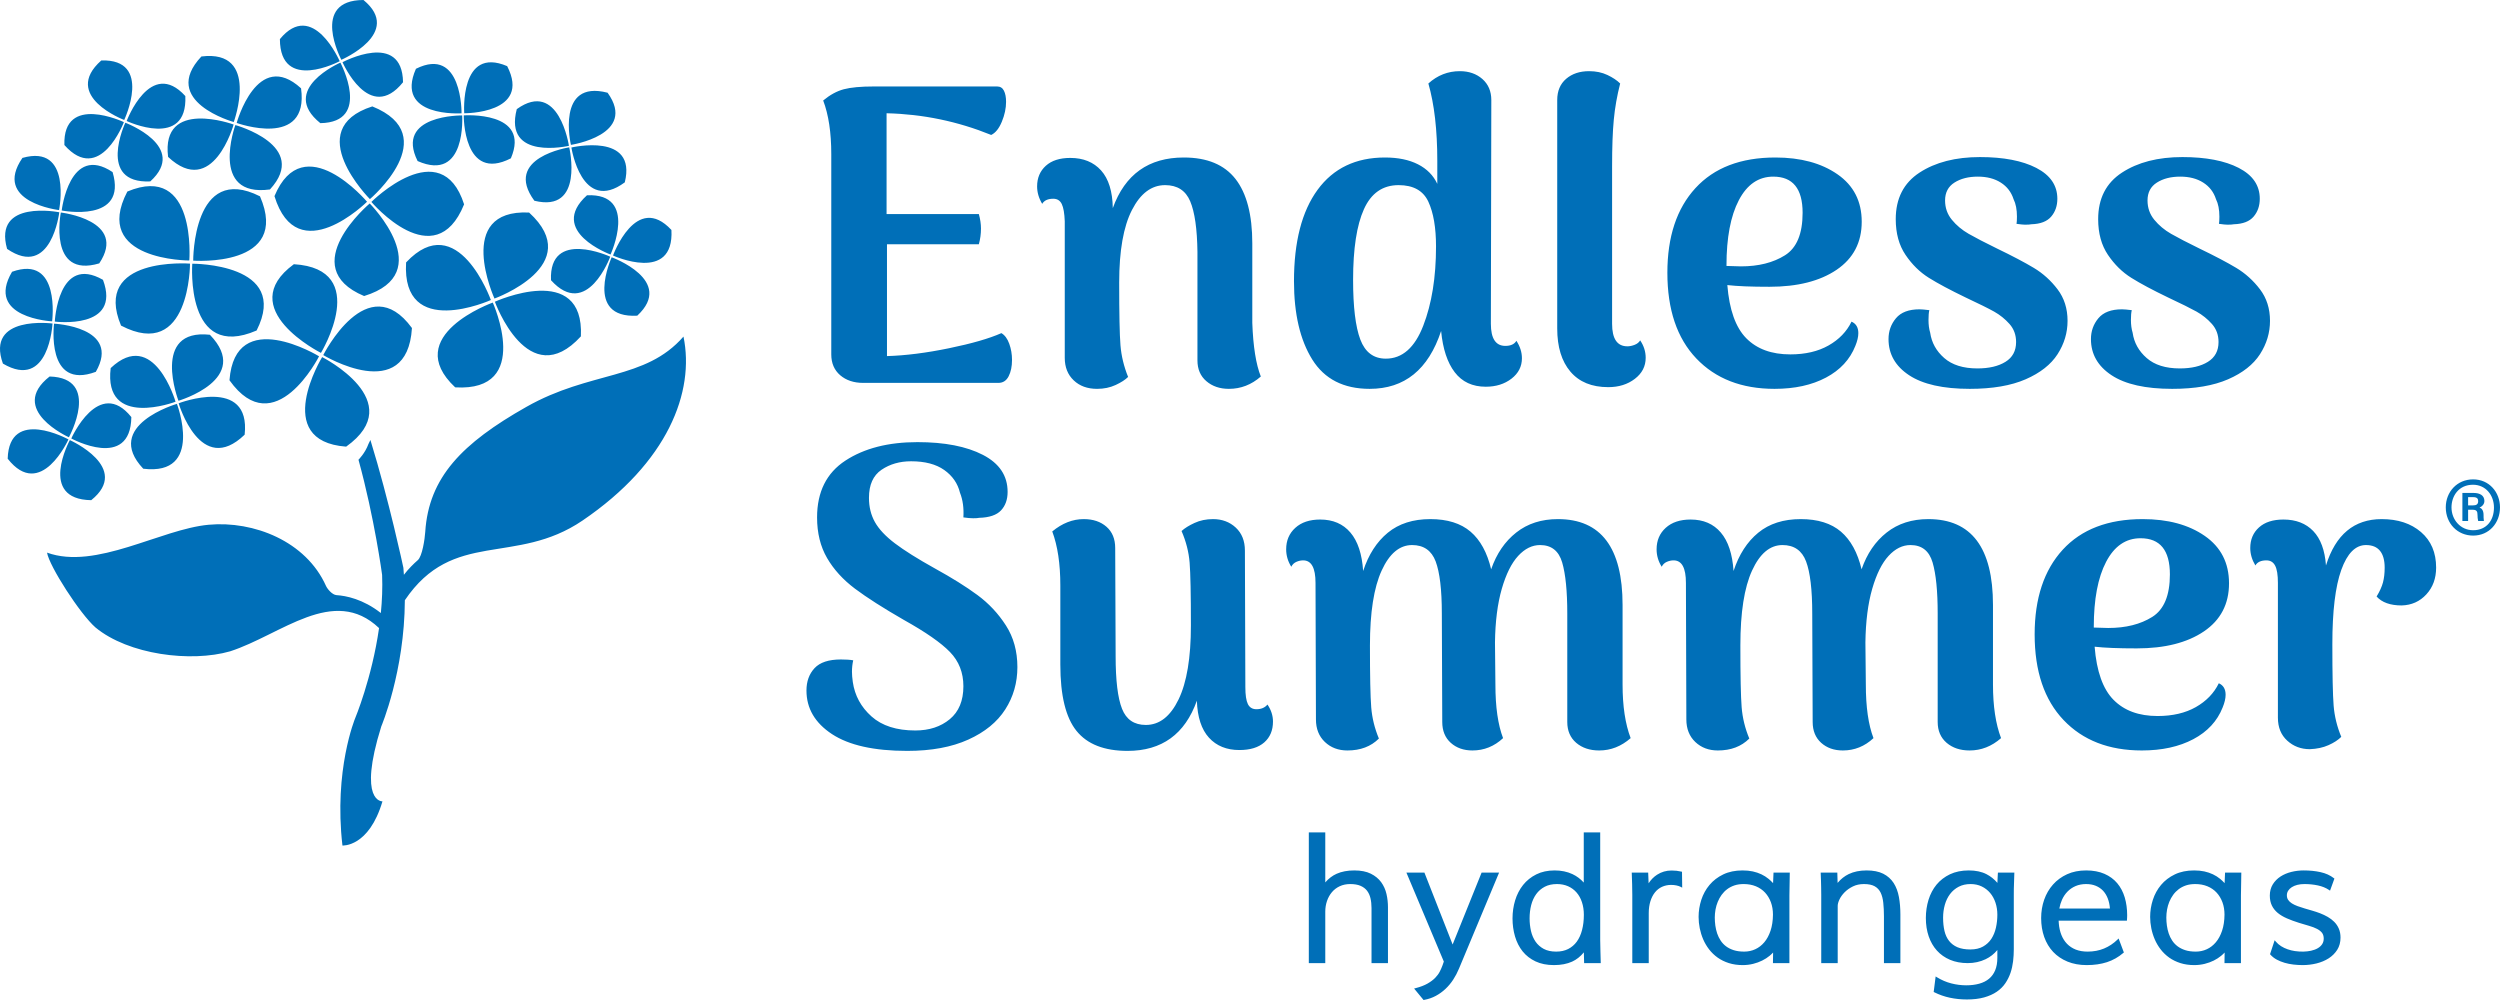 <svg width="135px" height="54px" viewBox="0 0 135 54" version="1.1" xmlns="http://www.w3.org/2000/svg" xmlns:xlink="http://www.w3.org/1999/xlink">
    <!-- Generator: Sketch 51.3 (57544) - http://www.bohemiancoding.com/sketch -->
    <desc>Created with Sketch.</desc>
    <defs></defs>
    <g id="Programs-(D)" stroke="none" stroke-width="1" fill="none" fill-rule="evenodd">
        <g id="Programs---Bareroot---Overview" transform="translate(-140, -3037)" fill="#006FB8">
            <g id="Our-Brands" transform="translate(140, 2956)">
                <g id="Brands" transform="translate(0, 79)">
                    <g id="Bailey-Brands" transform="translate(0, 2)">
                        <path d="M134.674,27.408 C134.674,26.728 134.221,26.176 133.541,26.176 C132.771,26.176 132.381,26.783 132.381,27.399 C132.381,28.069 132.87,28.632 133.549,28.632 C134.284,28.632 134.674,28.088 134.674,27.408 Z M135,27.399 C135,28.233 134.42,28.922 133.549,28.922 C132.707,28.922 132.072,28.269 132.072,27.399 C132.072,26.565 132.679,25.886 133.549,25.886 C134.42,25.886 135,26.583 135,27.399 Z M133.821,27.064 C133.821,26.936 133.767,26.846 133.559,26.846 L133.278,26.846 L133.278,27.29 L133.549,27.29 C133.704,27.29 133.821,27.245 133.821,27.064 Z M133.894,27.408 C134.003,27.444 134.112,27.553 134.112,27.806 C134.112,27.898 134.112,28.015 134.13,28.133 L133.821,28.133 C133.795,28.043 133.786,27.898 133.786,27.816 C133.786,27.616 133.74,27.526 133.522,27.526 L133.278,27.526 L133.278,28.133 L132.969,28.133 L132.969,26.619 L133.577,26.619 C133.903,26.619 134.157,26.746 134.157,27.054 C134.157,27.245 134.003,27.371 133.894,27.408 Z M128.611,28.032 C127.126,28.032 126.123,28.866 125.603,30.535 C125.541,29.708 125.312,29.088 124.914,28.675 C124.515,28.262 123.979,28.055 123.306,28.055 C122.739,28.055 122.299,28.197 121.986,28.48 C121.672,28.763 121.514,29.134 121.514,29.594 C121.514,29.915 121.607,30.229 121.79,30.535 C121.897,30.351 122.096,30.26 122.387,30.26 C122.601,30.26 122.758,30.355 122.858,30.547 C122.958,30.738 123.007,31.049 123.007,31.477 L123.007,38.757 C123.007,39.277 123.175,39.691 123.513,39.997 C123.849,40.303 124.255,40.456 124.73,40.456 C125.112,40.441 125.449,40.368 125.74,40.238 C126.031,40.108 126.26,39.959 126.429,39.79 C126.199,39.239 126.062,38.676 126.016,38.102 C125.97,37.528 125.947,36.422 125.947,34.784 C125.947,33.008 126.108,31.672 126.429,30.776 C126.751,29.881 127.195,29.433 127.761,29.433 C128.098,29.433 128.35,29.536 128.519,29.743 C128.687,29.95 128.772,30.252 128.772,30.65 C128.772,30.956 128.741,31.224 128.68,31.454 C128.619,31.683 128.504,31.936 128.336,32.212 C128.626,32.533 129.078,32.694 129.69,32.694 C130.226,32.679 130.67,32.48 131.022,32.097 C131.375,31.714 131.551,31.232 131.551,30.65 C131.551,29.839 131.278,29.2 130.735,28.732 C130.192,28.265 129.484,28.032 128.611,28.032 Z M113.064,33.888 L113.844,33.911 C114.794,33.911 115.586,33.712 116.221,33.314 C116.857,32.916 117.174,32.151 117.174,31.017 C117.174,29.716 116.646,29.065 115.59,29.065 C114.794,29.065 114.174,29.49 113.73,30.34 C113.285,31.19 113.064,32.365 113.064,33.865 L113.064,33.888 Z M118.438,39.916 C117.672,40.322 116.746,40.525 115.659,40.525 C113.882,40.525 112.474,39.978 111.433,38.883 C110.392,37.789 109.871,36.246 109.871,34.256 C109.871,32.311 110.377,30.788 111.387,29.685 C112.398,28.583 113.837,28.032 115.705,28.032 C117.068,28.032 118.185,28.334 119.057,28.939 C119.93,29.544 120.367,30.397 120.367,31.5 C120.367,32.617 119.915,33.483 119.012,34.095 C118.108,34.707 116.899,35.013 115.383,35.013 C114.403,35.013 113.645,34.983 113.11,34.922 C113.216,36.254 113.557,37.211 114.132,37.792 C114.706,38.374 115.498,38.665 116.508,38.665 C117.32,38.665 118.009,38.504 118.575,38.183 C119.141,37.861 119.555,37.433 119.816,36.896 C120.06,37.004 120.183,37.211 120.183,37.516 C120.183,37.716 120.129,37.946 120.022,38.205 C119.731,38.941 119.203,39.511 118.438,39.916 Z M104.635,33.13 L104.635,38.987 C104.635,39.461 104.797,39.836 105.118,40.112 C105.439,40.387 105.853,40.525 106.358,40.525 C106.986,40.525 107.552,40.303 108.057,39.859 C107.766,39.094 107.621,38.129 107.621,36.966 L107.621,32.671 C107.621,29.578 106.458,28.032 104.131,28.032 C103.242,28.032 102.492,28.273 101.88,28.756 C101.267,29.238 100.816,29.9 100.525,30.742 C100.31,29.839 99.939,29.161 99.411,28.709 C98.883,28.258 98.159,28.032 97.241,28.032 C96.307,28.032 95.541,28.277 94.945,28.767 C94.347,29.257 93.903,29.946 93.612,30.834 C93.551,29.915 93.321,29.222 92.923,28.756 C92.525,28.288 91.982,28.055 91.293,28.055 C90.726,28.055 90.278,28.204 89.949,28.503 C89.62,28.801 89.456,29.188 89.456,29.662 C89.456,29.999 89.548,30.313 89.732,30.604 C89.792,30.482 89.884,30.394 90.007,30.34 C90.129,30.286 90.252,30.26 90.374,30.26 C90.818,30.26 91.04,30.665 91.04,31.477 L91.063,38.848 C91.063,39.354 91.224,39.76 91.545,40.066 C91.867,40.372 92.272,40.525 92.763,40.525 C93.467,40.525 94.033,40.311 94.462,39.882 C94.233,39.331 94.095,38.768 94.049,38.194 C94.003,37.62 93.98,36.506 93.98,34.853 C93.98,33.077 94.19,31.729 94.611,30.811 C95.032,29.892 95.579,29.433 96.253,29.433 C96.881,29.433 97.306,29.728 97.528,30.317 C97.75,30.907 97.861,31.844 97.861,33.13 L97.884,38.987 C97.884,39.461 98.037,39.836 98.343,40.112 C98.649,40.387 99.04,40.525 99.514,40.525 C100.142,40.525 100.694,40.303 101.168,39.859 C100.892,39.139 100.755,38.175 100.755,36.966 L100.732,34.692 C100.747,33.559 100.87,32.595 101.099,31.798 C101.329,31.002 101.623,30.409 101.983,30.018 C102.342,29.628 102.737,29.433 103.166,29.433 C103.778,29.433 104.176,29.747 104.36,30.374 C104.544,31.002 104.635,31.921 104.635,33.13 Z M87.619,32.671 C87.619,29.578 86.455,28.032 84.128,28.032 C83.239,28.032 82.49,28.273 81.878,28.756 C81.265,29.238 80.813,29.9 80.522,30.742 C80.308,29.839 79.937,29.161 79.409,28.709 C78.88,28.258 78.157,28.032 77.238,28.032 C76.304,28.032 75.539,28.277 74.942,28.767 C74.345,29.257 73.901,29.946 73.61,30.834 C73.549,29.915 73.319,29.222 72.921,28.756 C72.523,28.288 71.979,28.055 71.29,28.055 C70.724,28.055 70.276,28.204 69.947,28.503 C69.617,28.801 69.453,29.188 69.453,29.662 C69.453,29.999 69.545,30.313 69.729,30.604 C69.79,30.482 69.882,30.394 70.004,30.34 C70.127,30.286 70.249,30.26 70.372,30.26 C70.816,30.26 71.038,30.665 71.038,31.477 L71.061,38.848 C71.061,39.354 71.221,39.76 71.543,40.066 C71.864,40.372 72.27,40.525 72.76,40.525 C73.464,40.525 74.031,40.311 74.46,39.882 C74.23,39.331 74.092,38.768 74.046,38.194 C74,37.62 73.977,36.506 73.977,34.853 C73.977,33.077 74.188,31.729 74.609,30.811 C75.029,29.892 75.577,29.433 76.251,29.433 C76.879,29.433 77.303,29.728 77.526,30.317 C77.747,30.907 77.859,31.844 77.859,33.13 L77.882,38.987 C77.882,39.461 78.034,39.836 78.341,40.112 C78.647,40.387 79.037,40.525 79.512,40.525 C80.139,40.525 80.691,40.303 81.166,39.859 C80.89,39.139 80.752,38.175 80.752,36.966 L80.729,34.692 C80.744,33.559 80.867,32.595 81.096,31.798 C81.326,31.002 81.621,30.409 81.981,30.018 C82.341,29.628 82.735,29.433 83.163,29.433 C83.776,29.433 84.174,29.747 84.358,30.374 C84.541,31.002 84.633,31.921 84.633,33.13 L84.633,38.987 C84.633,39.461 84.794,39.836 85.115,40.112 C85.437,40.387 85.85,40.525 86.356,40.525 C86.983,40.525 87.549,40.303 88.055,39.859 C87.764,39.094 87.619,38.129 87.619,36.966 L87.619,32.671 Z M67.845,38.298 C67.631,38.298 67.478,38.205 67.386,38.022 C67.295,37.838 67.249,37.532 67.249,37.103 L67.225,29.731 C67.225,29.211 67.061,28.798 66.732,28.491 C66.403,28.185 65.993,28.032 65.503,28.032 C65.136,28.032 64.802,28.101 64.504,28.239 C64.206,28.376 63.972,28.522 63.804,28.675 C64.049,29.241 64.194,29.812 64.24,30.386 C64.286,30.96 64.309,32.089 64.309,33.773 C64.309,35.518 64.087,36.851 63.643,37.769 C63.199,38.688 62.61,39.147 61.875,39.147 C61.247,39.147 60.818,38.857 60.589,38.274 C60.359,37.693 60.244,36.744 60.244,35.427 L60.221,29.594 C60.221,29.104 60.064,28.721 59.75,28.445 C59.436,28.17 59.027,28.032 58.522,28.032 C57.924,28.032 57.358,28.254 56.822,28.698 C57.113,29.479 57.258,30.451 57.258,31.615 L57.258,35.886 C57.258,37.555 57.549,38.749 58.132,39.469 C58.713,40.189 59.632,40.548 60.887,40.548 C62.739,40.548 63.987,39.645 64.631,37.838 C64.661,38.726 64.879,39.392 65.285,39.836 C65.691,40.28 66.238,40.502 66.927,40.502 C67.508,40.502 67.957,40.365 68.271,40.089 C68.584,39.813 68.741,39.438 68.741,38.963 C68.741,38.642 68.641,38.336 68.443,38.045 C68.305,38.214 68.106,38.298 67.845,38.298 Z M52.78,32.131 C52.168,31.68 51.403,31.201 50.484,30.696 C49.55,30.176 48.83,29.724 48.325,29.341 C47.82,28.958 47.46,28.575 47.246,28.193 C47.031,27.81 46.924,27.374 46.924,26.884 C46.924,26.179 47.15,25.675 47.602,25.368 C48.053,25.062 48.586,24.909 49.198,24.909 C49.948,24.909 50.545,25.066 50.989,25.38 C51.433,25.694 51.716,26.103 51.839,26.608 C51.992,26.991 52.053,27.435 52.023,27.94 C52.237,27.971 52.413,27.986 52.551,27.986 C52.704,27.986 52.811,27.979 52.872,27.963 C53.424,27.948 53.818,27.814 54.055,27.561 C54.292,27.308 54.411,26.976 54.411,26.562 C54.411,25.689 53.967,25.024 53.079,24.564 C52.191,24.105 51.012,23.875 49.542,23.875 C47.966,23.875 46.668,24.208 45.65,24.874 C44.632,25.54 44.122,26.562 44.122,27.94 C44.122,28.783 44.302,29.513 44.662,30.134 C45.022,30.753 45.524,31.304 46.166,31.787 C46.809,32.269 47.69,32.832 48.807,33.475 C49.986,34.133 50.817,34.711 51.299,35.209 C51.781,35.706 52.023,36.323 52.023,37.057 C52.023,37.838 51.778,38.431 51.288,38.837 C50.798,39.243 50.177,39.446 49.427,39.446 C48.417,39.446 47.628,39.193 47.062,38.688 C46.495,38.183 46.158,37.563 46.051,36.827 C46.021,36.614 46.006,36.43 46.006,36.277 C46.006,36.062 46.028,35.856 46.074,35.657 C45.906,35.626 45.684,35.611 45.408,35.611 C44.75,35.611 44.276,35.768 43.985,36.081 C43.694,36.395 43.549,36.797 43.549,37.287 C43.549,38.252 44.007,39.036 44.926,39.641 C45.845,40.245 47.2,40.548 48.991,40.548 C50.292,40.548 51.391,40.345 52.287,39.939 C53.182,39.534 53.848,38.991 54.284,38.309 C54.721,37.628 54.939,36.866 54.939,36.024 C54.939,35.167 54.733,34.416 54.319,33.773 C53.906,33.13 53.393,32.583 52.78,32.131 Z M114.588,16.703 C114.006,16.703 113.581,16.864 113.313,17.185 C113.045,17.507 112.911,17.882 112.911,18.311 C112.911,19.122 113.282,19.773 114.025,20.263 C114.767,20.753 115.859,20.998 117.298,20.998 C118.522,20.998 119.529,20.825 120.318,20.481 C121.106,20.137 121.68,19.685 122.04,19.126 C122.4,18.567 122.58,17.967 122.58,17.324 C122.58,16.665 122.4,16.098 122.04,15.624 C121.68,15.15 121.251,14.762 120.754,14.464 C120.256,14.166 119.594,13.818 118.767,13.419 C118.109,13.097 117.6,12.833 117.24,12.627 C116.881,12.42 116.578,12.168 116.333,11.869 C116.088,11.571 115.966,11.222 115.966,10.824 C115.966,10.396 116.134,10.074 116.471,9.86 C116.807,9.645 117.229,9.538 117.734,9.538 C118.224,9.538 118.637,9.645 118.974,9.86 C119.311,10.074 119.54,10.373 119.663,10.755 C119.785,11 119.847,11.314 119.847,11.697 C119.847,11.881 119.839,12.011 119.824,12.087 C120.038,12.118 120.191,12.133 120.283,12.133 C120.436,12.133 120.551,12.126 120.628,12.11 C121.117,12.095 121.473,11.957 121.695,11.697 C121.917,11.437 122.028,11.115 122.028,10.732 C122.028,10.013 121.65,9.458 120.892,9.067 C120.134,8.677 119.119,8.482 117.849,8.482 C116.532,8.482 115.445,8.761 114.588,9.32 C113.73,9.879 113.301,10.717 113.301,11.835 C113.301,12.6 113.478,13.243 113.83,13.764 C114.182,14.284 114.603,14.698 115.093,15.004 C115.583,15.31 116.241,15.662 117.068,16.06 C117.787,16.397 118.304,16.654 118.618,16.829 C118.932,17.006 119.207,17.228 119.445,17.495 C119.682,17.763 119.801,18.089 119.801,18.471 C119.801,18.946 119.609,19.303 119.227,19.539 C118.844,19.777 118.339,19.895 117.711,19.895 C116.945,19.895 116.348,19.708 115.92,19.333 C115.491,18.958 115.238,18.502 115.162,17.967 C115.101,17.767 115.07,17.538 115.07,17.278 C115.07,17.048 115.085,16.872 115.116,16.749 C114.871,16.719 114.695,16.703 114.588,16.703 Z M111.109,19.126 C111.468,18.567 111.648,17.967 111.648,17.324 C111.648,16.665 111.468,16.098 111.109,15.624 C110.749,15.15 110.32,14.762 109.822,14.464 C109.325,14.166 108.663,13.818 107.836,13.419 C107.177,13.097 106.669,12.833 106.309,12.627 C105.949,12.42 105.646,12.168 105.402,11.869 C105.156,11.571 105.034,11.222 105.034,10.824 C105.034,10.396 105.203,10.074 105.539,9.86 C105.876,9.645 106.297,9.538 106.802,9.538 C107.292,9.538 107.706,9.645 108.043,9.86 C108.379,10.074 108.609,10.373 108.732,10.755 C108.854,11 108.915,11.314 108.915,11.697 C108.915,11.881 108.907,12.011 108.892,12.087 C109.107,12.118 109.26,12.133 109.352,12.133 C109.505,12.133 109.619,12.126 109.696,12.11 C110.186,12.095 110.542,11.957 110.764,11.697 C110.986,11.437 111.097,11.115 111.097,10.732 C111.097,10.013 110.718,9.458 109.96,9.067 C109.202,8.677 108.188,8.482 106.917,8.482 C105.6,8.482 104.514,8.761 103.656,9.32 C102.799,9.879 102.37,10.717 102.37,11.835 C102.37,12.6 102.546,13.243 102.899,13.764 C103.251,14.284 103.671,14.698 104.161,15.004 C104.652,15.31 105.31,15.662 106.136,16.06 C106.856,16.397 107.373,16.654 107.687,16.829 C108,17.006 108.276,17.228 108.513,17.495 C108.751,17.763 108.869,18.089 108.869,18.471 C108.869,18.946 108.678,19.303 108.295,19.539 C107.912,19.777 107.407,19.895 106.779,19.895 C106.014,19.895 105.417,19.708 104.988,19.333 C104.559,18.958 104.307,18.502 104.23,17.967 C104.169,17.767 104.139,17.538 104.139,17.278 C104.139,17.048 104.153,16.872 104.184,16.749 C103.94,16.719 103.763,16.703 103.656,16.703 C103.074,16.703 102.65,16.864 102.382,17.185 C102.113,17.507 101.98,17.882 101.98,18.311 C101.98,19.122 102.351,19.773 103.093,20.263 C103.836,20.753 104.927,20.998 106.366,20.998 C107.591,20.998 108.597,20.825 109.386,20.481 C110.174,20.137 110.749,19.685 111.109,19.126 Z M93.23,14.361 L94.011,14.384 C94.96,14.384 95.753,14.185 96.388,13.786 C97.023,13.389 97.341,12.623 97.341,11.49 C97.341,10.189 96.813,9.538 95.757,9.538 C94.96,9.538 94.34,9.963 93.896,10.813 C93.452,11.662 93.23,12.838 93.23,14.338 L93.23,14.361 Z M91.6,19.356 C90.558,18.262 90.038,16.719 90.038,14.728 C90.038,12.784 90.543,11.261 91.554,10.158 C92.564,9.056 94.003,8.505 95.871,8.505 C97.234,8.505 98.352,8.807 99.224,9.412 C100.097,10.017 100.533,10.87 100.533,11.972 C100.533,13.09 100.081,13.955 99.178,14.568 C98.275,15.18 97.065,15.486 95.55,15.486 C94.57,15.486 93.812,15.456 93.276,15.394 C93.383,16.726 93.724,17.683 94.298,18.265 C94.872,18.847 95.665,19.137 96.675,19.137 C97.486,19.137 98.175,18.977 98.742,18.655 C99.308,18.334 99.722,17.906 99.982,17.369 C100.227,17.476 100.35,17.683 100.35,17.989 C100.35,18.188 100.296,18.418 100.189,18.678 C99.898,19.413 99.369,19.984 98.604,20.389 C97.839,20.795 96.912,20.998 95.825,20.998 C94.049,20.998 92.641,20.45 91.6,19.356 Z M86.846,20.906 C87.412,20.906 87.891,20.757 88.281,20.458 C88.672,20.159 88.867,19.781 88.867,19.321 C88.867,18.985 88.767,18.671 88.569,18.38 C88.507,18.487 88.408,18.567 88.27,18.621 C88.132,18.675 88.002,18.701 87.88,18.701 C87.328,18.701 87.053,18.296 87.053,17.484 L87.053,8.987 C87.053,7.946 87.083,7.104 87.145,6.461 C87.206,5.818 87.32,5.167 87.489,4.509 C87.32,4.34 87.091,4.187 86.8,4.049 C86.509,3.911 86.18,3.843 85.813,3.843 C85.307,3.843 84.894,3.98 84.572,4.256 C84.251,4.532 84.09,4.914 84.09,5.404 L84.09,17.737 C84.09,18.732 84.327,19.509 84.802,20.068 C85.277,20.627 85.958,20.906 86.846,20.906 Z M73.067,15.118 C73.067,16.574 73.197,17.645 73.457,18.334 C73.717,19.023 74.177,19.367 74.835,19.367 C75.723,19.367 76.397,18.774 76.856,17.587 C77.316,16.401 77.545,14.973 77.545,13.304 C77.545,12.294 77.407,11.49 77.132,10.893 C76.856,10.296 76.32,9.997 75.524,9.997 C74.667,9.997 74.043,10.43 73.653,11.295 C73.262,12.16 73.067,13.434 73.067,15.118 Z M70.862,19.413 C70.204,18.357 69.875,16.949 69.875,15.187 C69.875,13.059 70.299,11.413 71.149,10.25 C71.999,9.087 73.213,8.505 74.789,8.505 C75.493,8.505 76.087,8.627 76.569,8.872 C77.051,9.117 77.4,9.469 77.614,9.929 L77.614,8.688 C77.614,7.02 77.453,5.626 77.132,4.509 C77.622,4.065 78.188,3.843 78.831,3.843 C79.321,3.843 79.727,3.985 80.049,4.267 C80.37,4.551 80.531,4.93 80.531,5.404 L80.507,17.484 C80.507,18.281 80.768,18.678 81.289,18.678 C81.579,18.678 81.778,18.586 81.885,18.403 C82.085,18.709 82.184,19.023 82.184,19.345 C82.184,19.788 81.997,20.156 81.622,20.447 C81.246,20.737 80.783,20.883 80.232,20.883 C79.512,20.883 78.954,20.623 78.556,20.102 C78.157,19.582 77.913,18.839 77.82,17.874 C77.132,19.957 75.846,20.998 73.963,20.998 C72.554,20.998 71.521,20.47 70.862,19.413 Z M57.336,11.019 C57.428,11.211 57.481,11.521 57.497,11.95 L57.497,19.321 C57.497,19.826 57.657,20.232 57.979,20.538 C58.3,20.845 58.721,20.998 59.242,20.998 C59.61,20.998 59.942,20.929 60.241,20.791 C60.539,20.653 60.765,20.508 60.918,20.355 C60.689,19.788 60.551,19.218 60.505,18.644 C60.459,18.07 60.436,16.941 60.436,15.257 C60.436,13.542 60.666,12.237 61.125,11.341 C61.584,10.445 62.181,9.997 62.916,9.997 C63.574,9.997 64.026,10.288 64.271,10.87 C64.516,11.452 64.646,12.363 64.662,13.603 L64.662,19.459 C64.662,19.934 64.822,20.309 65.144,20.584 C65.466,20.86 65.871,20.998 66.361,20.998 C67.004,20.998 67.578,20.776 68.084,20.332 C67.823,19.674 67.67,18.709 67.624,17.438 L67.624,13.144 C67.624,11.597 67.321,10.438 66.717,9.664 C66.112,8.891 65.182,8.505 63.927,8.505 C62.028,8.505 60.75,9.415 60.091,11.238 C60.076,10.334 59.865,9.657 59.46,9.205 C59.054,8.754 58.499,8.528 57.795,8.528 C57.229,8.528 56.788,8.669 56.475,8.952 C56.161,9.236 56.004,9.607 56.004,10.066 C56.004,10.388 56.095,10.702 56.279,11.008 C56.386,10.824 56.585,10.732 56.877,10.732 C57.091,10.732 57.244,10.828 57.336,11.019 Z M44.889,19.137 C44.889,19.612 45.05,19.987 45.371,20.263 C45.693,20.538 46.106,20.676 46.611,20.676 L53.914,20.676 C54.159,20.676 54.343,20.558 54.466,20.32 C54.588,20.083 54.649,19.788 54.649,19.436 C54.649,19.13 54.599,18.839 54.5,18.563 C54.4,18.288 54.259,18.096 54.075,17.989 C53.417,18.281 52.475,18.552 51.25,18.804 C50.025,19.057 48.908,19.199 47.897,19.229 L47.897,13.19 L52.858,13.19 C52.934,12.914 52.973,12.631 52.973,12.34 C52.973,12.095 52.934,11.835 52.858,11.559 L47.875,11.559 L47.875,6.116 C49.834,6.162 51.717,6.553 53.524,7.287 C53.754,7.18 53.945,6.943 54.098,6.575 C54.251,6.208 54.328,5.848 54.328,5.496 C54.328,5.251 54.289,5.052 54.213,4.899 C54.136,4.746 54.014,4.669 53.845,4.669 L47.186,4.669 C46.481,4.669 45.942,4.72 45.567,4.819 C45.191,4.919 44.82,5.121 44.452,5.427 C44.743,6.193 44.889,7.158 44.889,8.321 L44.889,19.137 Z M126.049,49.78 C125.948,49.678 125.83,49.588 125.697,49.512 C125.568,49.438 125.429,49.373 125.286,49.317 C125.142,49.262 124.997,49.214 124.856,49.174 C124.715,49.134 124.58,49.095 124.455,49.057 C124.32,49.018 124.19,48.975 124.069,48.931 C123.951,48.887 123.847,48.837 123.761,48.783 C123.676,48.729 123.609,48.666 123.561,48.595 C123.515,48.528 123.491,48.445 123.491,48.348 C123.491,48.256 123.514,48.175 123.56,48.101 C123.609,48.025 123.672,47.962 123.755,47.909 C123.838,47.855 123.939,47.813 124.055,47.783 C124.172,47.754 124.301,47.739 124.441,47.739 C124.692,47.739 124.938,47.764 125.171,47.814 C125.401,47.864 125.6,47.945 125.762,48.055 L125.822,48.095 L126.058,47.445 L126.026,47.419 C125.829,47.266 125.587,47.157 125.305,47.095 C125.028,47.033 124.722,47.003 124.396,47.003 C124.174,47.003 123.951,47.03 123.736,47.083 C123.518,47.137 123.322,47.22 123.151,47.33 C122.979,47.441 122.838,47.584 122.731,47.755 C122.624,47.929 122.57,48.133 122.57,48.362 C122.57,48.568 122.608,48.749 122.682,48.901 C122.756,49.053 122.863,49.186 123,49.299 C123.135,49.411 123.303,49.51 123.497,49.594 C123.688,49.677 123.904,49.756 124.14,49.831 C124.339,49.893 124.523,49.949 124.693,49.996 C124.858,50.043 125.002,50.098 125.12,50.16 C125.235,50.22 125.325,50.291 125.389,50.372 C125.449,50.451 125.481,50.556 125.481,50.685 C125.481,50.798 125.453,50.898 125.398,50.983 C125.341,51.07 125.263,51.143 125.162,51.202 C125.06,51.262 124.936,51.309 124.795,51.34 C124.545,51.395 124.24,51.404 123.925,51.358 C123.792,51.339 123.66,51.306 123.533,51.262 C123.407,51.219 123.288,51.162 123.18,51.094 C123.072,51.026 122.977,50.943 122.896,50.849 L122.831,50.773 L122.582,51.527 L122.603,51.551 C122.697,51.657 122.812,51.747 122.945,51.819 C123.076,51.889 123.219,51.947 123.37,51.991 C123.522,52.035 123.682,52.067 123.847,52.086 C124.011,52.105 124.179,52.115 124.347,52.115 C124.601,52.115 124.852,52.084 125.094,52.025 C125.338,51.964 125.556,51.872 125.745,51.752 C125.937,51.63 126.093,51.474 126.21,51.29 C126.328,51.103 126.388,50.881 126.388,50.629 C126.388,50.449 126.357,50.286 126.296,50.146 C126.236,50.007 126.153,49.884 126.049,49.78 Z M120.123,49.39 C120.123,49.147 120.086,48.922 120.011,48.721 C119.937,48.521 119.831,48.346 119.696,48.2 C119.561,48.054 119.395,47.94 119.201,47.86 C119.007,47.78 118.786,47.739 118.543,47.739 C118.359,47.739 118.191,47.763 118.043,47.812 C117.896,47.862 117.764,47.93 117.651,48.016 C117.537,48.102 117.436,48.204 117.352,48.321 C117.268,48.437 117.197,48.564 117.142,48.698 C117.088,48.831 117.047,48.972 117.021,49.117 C116.995,49.262 116.982,49.408 116.982,49.549 C116.982,49.689 116.992,49.834 117.012,49.981 C117.032,50.129 117.065,50.271 117.111,50.407 C117.156,50.541 117.219,50.67 117.297,50.789 C117.375,50.908 117.473,51.012 117.588,51.099 C117.703,51.186 117.843,51.257 118.003,51.309 C118.165,51.361 118.356,51.387 118.571,51.387 C118.781,51.387 118.982,51.345 119.166,51.26 C119.35,51.176 119.515,51.049 119.654,50.884 C119.795,50.719 119.908,50.509 119.992,50.26 C120.076,50.011 120.12,49.718 120.123,49.39 Z M120.153,47.119 L121.031,47.119 L121.011,48.354 L121.011,52.008 L120.122,52.008 L120.13,51.437 C120.074,51.497 120.01,51.557 119.94,51.615 C119.823,51.711 119.69,51.798 119.542,51.871 C119.395,51.944 119.231,52.003 119.053,52.048 C118.875,52.092 118.686,52.115 118.491,52.115 C118.218,52.115 117.966,52.078 117.741,52.007 C117.516,51.935 117.313,51.836 117.137,51.711 C116.962,51.586 116.807,51.437 116.677,51.269 C116.548,51.101 116.44,50.919 116.357,50.726 C116.274,50.533 116.211,50.331 116.17,50.126 C116.129,49.919 116.108,49.712 116.108,49.512 C116.108,49.2 116.157,48.891 116.254,48.592 C116.351,48.291 116.501,48.02 116.697,47.786 C116.893,47.552 117.144,47.36 117.44,47.218 C117.736,47.075 118.087,47.003 118.482,47.003 C118.683,47.003 118.869,47.021 119.035,47.057 C119.2,47.094 119.357,47.146 119.498,47.213 C119.639,47.28 119.772,47.364 119.891,47.462 C119.973,47.531 120.053,47.607 120.129,47.689 L120.153,47.119 Z M113.937,49.06 L113.936,49.055 C113.921,48.859 113.882,48.678 113.82,48.517 C113.759,48.358 113.674,48.218 113.567,48.102 C113.46,47.988 113.328,47.898 113.175,47.834 C113.022,47.771 112.845,47.739 112.65,47.739 C112.44,47.739 112.248,47.776 112.08,47.848 C111.912,47.921 111.766,48.021 111.646,48.145 C111.524,48.27 111.424,48.418 111.349,48.585 C111.282,48.735 111.234,48.895 111.204,49.06 L113.937,49.06 Z M114.736,48.462 C114.822,48.754 114.867,49.076 114.867,49.419 C114.867,49.453 114.866,49.494 114.864,49.539 C114.863,49.585 114.861,49.627 114.857,49.666 L114.853,49.717 L111.166,49.717 L111.176,49.866 C111.194,50.092 111.241,50.301 111.315,50.487 C111.389,50.672 111.491,50.834 111.62,50.967 C111.749,51.1 111.907,51.204 112.091,51.278 C112.276,51.35 112.491,51.387 112.73,51.387 C113.053,51.387 113.352,51.331 113.619,51.22 C113.886,51.109 114.13,50.947 114.344,50.738 L114.405,50.678 L114.689,51.433 L114.659,51.458 C114.395,51.685 114.098,51.853 113.775,51.958 C113.454,52.062 113.086,52.115 112.681,52.115 C112.296,52.115 111.947,52.051 111.644,51.926 C111.34,51.801 111.079,51.624 110.869,51.401 C110.66,51.178 110.498,50.907 110.387,50.596 C110.278,50.287 110.222,49.944 110.222,49.577 C110.222,49.228 110.277,48.895 110.385,48.586 C110.493,48.277 110.653,48.001 110.862,47.766 C111.069,47.532 111.326,47.344 111.625,47.208 C111.924,47.072 112.27,47.003 112.653,47.003 C113.028,47.003 113.36,47.065 113.639,47.187 C113.919,47.309 114.152,47.48 114.332,47.695 C114.512,47.91 114.648,48.168 114.736,48.462 Z M107.857,49.393 C107.857,49.164 107.823,48.946 107.756,48.744 C107.69,48.544 107.592,48.367 107.468,48.22 C107.343,48.073 107.191,47.954 107.013,47.868 C106.837,47.783 106.635,47.739 106.413,47.739 C106.169,47.739 105.953,47.787 105.769,47.884 C105.585,47.98 105.428,48.113 105.303,48.278 C105.178,48.444 105.083,48.639 105.021,48.859 C104.959,49.079 104.927,49.314 104.927,49.556 C104.927,49.822 104.953,50.063 105.003,50.275 C105.052,50.484 105.136,50.664 105.251,50.81 C105.366,50.956 105.517,51.071 105.701,51.15 C105.888,51.23 106.123,51.271 106.399,51.271 C106.67,51.271 106.901,51.218 107.086,51.113 C107.272,51.007 107.423,50.867 107.534,50.696 C107.647,50.522 107.73,50.321 107.78,50.096 C107.831,49.87 107.857,49.633 107.857,49.393 Z M107.889,47.119 L108.776,47.119 L108.773,47.178 C108.767,47.326 108.762,47.473 108.759,47.618 C108.753,47.743 108.749,47.872 108.747,48.004 C108.746,48.137 108.745,48.254 108.745,48.353 L108.745,51.267 C108.745,51.479 108.732,51.695 108.707,51.908 C108.681,52.125 108.634,52.335 108.568,52.533 C108.5,52.732 108.406,52.922 108.288,53.095 C108.17,53.27 108.014,53.425 107.825,53.554 C107.637,53.683 107.407,53.786 107.143,53.86 C106.879,53.934 106.565,53.971 106.211,53.971 C105.895,53.971 105.587,53.94 105.294,53.877 C105.001,53.815 104.718,53.716 104.455,53.584 L104.419,53.566 L104.525,52.728 L104.599,52.774 C104.841,52.923 105.099,53.033 105.364,53.102 C105.911,53.245 106.467,53.234 106.88,53.119 C107.089,53.061 107.268,52.97 107.411,52.85 C107.553,52.732 107.664,52.578 107.741,52.393 C107.818,52.206 107.857,51.981 107.857,51.723 L107.857,51.3 C107.681,51.514 107.469,51.68 107.224,51.797 C106.931,51.937 106.606,52.008 106.258,52.008 C105.904,52.008 105.584,51.948 105.305,51.831 C105.026,51.713 104.786,51.545 104.594,51.332 C104.402,51.12 104.252,50.861 104.15,50.563 C104.048,50.267 103.996,49.934 103.996,49.573 C103.996,49.23 104.045,48.9 104.14,48.59 C104.236,48.279 104.382,48.003 104.573,47.77 C104.765,47.537 105.01,47.349 105.3,47.21 C105.591,47.073 105.931,47.003 106.314,47.003 C106.688,47.003 107.011,47.071 107.273,47.207 C107.492,47.32 107.689,47.477 107.86,47.676 C107.86,47.663 107.861,47.65 107.861,47.636 L107.871,47.419 C107.874,47.339 107.879,47.256 107.884,47.171 L107.889,47.119 Z M102.257,47.682 C102.119,47.469 101.929,47.3 101.692,47.18 C101.456,47.062 101.154,47.003 100.797,47.003 C100.429,47.003 100.106,47.069 99.834,47.199 C99.607,47.308 99.404,47.469 99.231,47.677 L99.215,47.119 L98.318,47.119 L98.319,47.177 C98.322,47.292 98.326,47.412 98.333,47.535 C98.336,47.631 98.339,47.738 98.341,47.855 L98.342,47.905 C98.345,48.043 98.347,48.182 98.347,48.325 L98.347,52.008 L99.236,52.008 L99.236,48.916 C99.236,48.82 99.268,48.703 99.331,48.57 C99.395,48.435 99.489,48.305 99.61,48.182 C99.731,48.06 99.88,47.954 100.055,47.868 C100.228,47.782 100.43,47.739 100.655,47.739 C100.898,47.739 101.093,47.78 101.234,47.859 C101.376,47.94 101.48,48.051 101.553,48.199 C101.626,48.347 101.674,48.533 101.697,48.748 C101.72,48.968 101.733,49.214 101.733,49.479 L101.733,52.008 L102.621,52.008 L102.621,49.391 C102.621,49.048 102.594,48.728 102.542,48.441 C102.489,48.149 102.393,47.894 102.257,47.682 Z M95.74,49.39 C95.74,49.147 95.702,48.922 95.628,48.721 C95.554,48.521 95.448,48.346 95.313,48.2 C95.178,48.054 95.011,47.94 94.818,47.86 C94.623,47.78 94.402,47.739 94.16,47.739 C93.975,47.739 93.807,47.763 93.66,47.812 C93.513,47.862 93.381,47.93 93.268,48.016 C93.153,48.102 93.053,48.204 92.968,48.321 C92.884,48.437 92.814,48.564 92.759,48.698 C92.704,48.831 92.663,48.972 92.637,49.117 C92.612,49.262 92.598,49.408 92.598,49.549 C92.598,49.689 92.609,49.834 92.628,49.981 C92.649,50.129 92.682,50.271 92.727,50.407 C92.773,50.541 92.835,50.67 92.914,50.789 C92.991,50.908 93.089,51.012 93.204,51.099 C93.319,51.186 93.459,51.257 93.62,51.309 C93.781,51.361 93.972,51.387 94.188,51.387 C94.398,51.387 94.598,51.345 94.782,51.26 C94.967,51.176 95.132,51.049 95.271,50.884 C95.411,50.719 95.525,50.509 95.609,50.26 C95.693,50.011 95.736,49.718 95.74,49.39 Z M95.77,47.119 L96.648,47.119 L96.628,48.354 L96.628,52.008 L95.739,52.008 L95.747,51.437 C95.691,51.497 95.627,51.557 95.557,51.615 C95.44,51.712 95.305,51.798 95.157,51.871 C95.011,51.944 94.847,52.003 94.669,52.048 C94.492,52.092 94.303,52.115 94.108,52.115 C93.835,52.115 93.582,52.078 93.358,52.007 C93.132,51.935 92.93,51.836 92.754,51.711 C92.579,51.586 92.424,51.438 92.293,51.269 C92.164,51.101 92.056,50.919 91.973,50.726 C91.89,50.533 91.828,50.331 91.786,50.126 C91.745,49.921 91.724,49.714 91.724,49.512 C91.724,49.2 91.774,48.891 91.87,48.592 C91.968,48.291 92.117,48.02 92.314,47.786 C92.51,47.552 92.76,47.36 93.056,47.218 C93.352,47.075 93.703,47.003 94.098,47.003 C94.3,47.003 94.486,47.021 94.651,47.057 C94.817,47.094 94.973,47.146 95.115,47.213 C95.256,47.28 95.388,47.364 95.507,47.462 C95.59,47.531 95.67,47.607 95.746,47.689 L95.77,47.119 Z M90.785,47.065 C90.625,47.027 90.45,47.007 90.264,47.007 C89.978,47.007 89.715,47.084 89.482,47.235 C89.301,47.352 89.147,47.508 89.025,47.698 L89.002,47.119 L88.114,47.119 L88.135,47.74 C88.141,47.935 88.144,48.13 88.144,48.325 L88.144,52.008 L89.032,52.008 L89.032,49.307 C89.032,49.072 89.063,48.856 89.122,48.667 C89.18,48.48 89.263,48.319 89.368,48.188 C89.472,48.058 89.599,47.958 89.747,47.889 C89.896,47.821 90.062,47.785 90.241,47.785 C90.343,47.785 90.44,47.795 90.53,47.814 C90.619,47.833 90.695,47.859 90.756,47.89 L90.839,47.934 L90.828,47.075 L90.785,47.065 Z M85.528,49.4 C85.528,49.149 85.493,48.918 85.424,48.716 C85.357,48.512 85.258,48.336 85.132,48.192 C85.006,48.048 84.852,47.936 84.676,47.857 C84.498,47.779 84.297,47.739 84.077,47.739 C83.82,47.739 83.597,47.788 83.413,47.886 C83.229,47.984 83.074,48.117 82.955,48.283 C82.834,48.45 82.743,48.649 82.685,48.872 C82.627,49.098 82.598,49.34 82.598,49.591 C82.598,49.828 82.624,50.059 82.674,50.277 C82.724,50.492 82.807,50.684 82.92,50.849 C83.032,51.011 83.181,51.143 83.362,51.241 C83.543,51.338 83.769,51.387 84.034,51.387 C84.278,51.387 84.496,51.34 84.68,51.247 C84.864,51.154 85.021,51.02 85.146,50.85 C85.271,50.678 85.367,50.467 85.43,50.224 C85.495,49.979 85.528,49.702 85.528,49.4 Z M86.439,51.95 L86.441,52.008 L85.543,52.008 L85.528,51.427 C85.341,51.654 85.129,51.822 84.894,51.928 C84.621,52.052 84.291,52.115 83.915,52.115 C83.535,52.115 83.2,52.048 82.92,51.916 C82.639,51.784 82.404,51.601 82.22,51.372 C82.038,51.144 81.901,50.873 81.811,50.568 C81.722,50.264 81.676,49.937 81.676,49.595 C81.676,49.258 81.724,48.929 81.818,48.618 C81.912,48.307 82.056,48.029 82.246,47.789 C82.437,47.55 82.677,47.357 82.961,47.216 C83.245,47.074 83.579,47.003 83.952,47.003 C84.307,47.003 84.631,47.07 84.914,47.203 C85.149,47.314 85.353,47.467 85.523,47.659 L85.523,44.95 L86.411,44.95 L86.411,50.76 C86.414,50.945 86.419,51.145 86.423,51.359 C86.428,51.573 86.433,51.77 86.439,51.95 Z M78.442,51.003 L76.932,47.155 L76.919,47.119 L75.945,47.119 L77.967,51.925 L77.895,52.132 C77.856,52.239 77.806,52.353 77.745,52.472 C77.686,52.587 77.603,52.699 77.499,52.805 C77.394,52.912 77.255,53.016 77.087,53.113 C76.92,53.209 76.704,53.292 76.447,53.359 L76.362,53.381 L76.872,54 L76.904,53.994 C77.132,53.953 77.344,53.88 77.535,53.776 C77.726,53.673 77.901,53.547 78.056,53.4 C78.213,53.253 78.353,53.085 78.474,52.899 C78.595,52.713 78.699,52.514 78.784,52.308 L80.919,47.197 L80.952,47.119 L80.007,47.119 L78.442,51.003 Z M74.585,47.64 C74.447,47.451 74.258,47.295 74.023,47.179 C73.789,47.062 73.489,47.003 73.131,47.003 C72.767,47.003 72.446,47.064 72.177,47.184 C71.95,47.286 71.744,47.442 71.565,47.649 L71.565,44.95 L70.676,44.95 L70.676,52.008 L71.565,52.008 L71.565,49.228 C71.565,49.028 71.596,48.834 71.658,48.653 C71.72,48.472 71.809,48.313 71.923,48.178 C72.036,48.043 72.178,47.935 72.344,47.857 C72.51,47.779 72.701,47.739 72.914,47.739 C73.134,47.739 73.32,47.771 73.468,47.834 C73.613,47.897 73.731,47.985 73.818,48.096 C73.905,48.209 73.968,48.346 74.005,48.503 C74.043,48.664 74.062,48.844 74.062,49.037 L74.062,52.008 L74.95,52.008 L74.95,48.991 C74.95,48.752 74.924,48.512 74.871,48.28 C74.818,48.044 74.721,47.829 74.585,47.64 Z M32.81,5.007 C30.004,4.275 30.829,7.823 30.829,7.823 C30.829,7.823 34.443,7.284 32.81,5.007 Z M30.738,7.957 C30.738,7.957 27.137,8.505 28.856,10.84 C31.575,11.513 30.738,7.957 30.738,7.957 Z M30.722,7.874 C30.722,7.874 30.183,4.26 27.906,5.893 C27.174,8.699 30.722,7.874 30.722,7.874 Z M30.856,7.965 C30.856,7.965 31.404,11.566 33.739,9.847 C34.413,7.127 30.856,7.965 30.856,7.965 Z M32.969,13.744 C32.969,13.744 34.498,10.425 31.698,10.544 C29.549,12.49 32.969,13.744 32.969,13.744 Z M34.412,17.047 C36.466,15.141 33.031,13.893 33.031,13.893 C33.031,13.893 31.517,17.206 34.412,17.047 Z M32.953,13.861 C32.953,13.861 29.634,12.332 29.754,15.132 C31.699,17.281 32.953,13.861 32.953,13.861 Z M36.257,12.418 C34.35,10.364 33.103,13.799 33.103,13.799 C33.103,13.799 36.415,15.313 36.257,12.418 Z M24.924,6.119 C24.924,6.119 24.969,2.466 22.461,3.714 C21.29,6.366 24.924,6.119 24.924,6.119 Z M27.587,8.55 C28.686,5.972 25.042,6.231 25.042,6.231 C25.042,6.231 25.007,9.873 27.587,8.55 Z M22.551,8.697 C25.204,9.867 24.957,6.233 24.957,6.233 C24.957,6.233 21.303,6.188 22.551,8.697 Z M27.387,3.571 C24.81,2.471 25.068,6.116 25.068,6.116 C25.068,6.116 28.71,6.15 27.387,3.571 Z M19.628,0 C16.728,0.01 18.433,3.229 18.433,3.229 C18.433,3.229 21.789,1.783 19.628,0 Z M17.298,6.65 C20.099,6.606 18.38,3.382 18.38,3.382 C18.38,3.382 15.039,4.833 17.298,6.65 Z M18.343,3.305 C18.343,3.305 16.897,-0.05 15.114,2.111 C15.124,5.01 18.343,3.305 18.343,3.305 Z M21.764,4.441 C21.72,1.639 18.496,3.359 18.496,3.359 C18.496,3.359 19.947,6.7 21.764,4.441 Z M6.707,6.478 C6.707,6.478 8.271,3.176 5.47,3.264 C3.301,5.188 6.707,6.478 6.707,6.478 Z M6.768,6.628 C6.768,6.628 5.218,9.925 8.115,9.797 C10.189,7.912 6.768,6.628 6.768,6.628 Z M6.69,6.595 C6.69,6.595 3.387,5.031 3.477,7.832 C5.4,10.001 6.69,6.595 6.69,6.595 Z M10.008,5.187 C8.124,3.113 6.84,6.534 6.84,6.534 C6.84,6.534 10.136,8.083 10.008,5.187 Z M3.19,11.345 C3.19,11.345 3.907,7.762 1.211,8.527 C-0.428,10.918 3.19,11.345 3.19,11.345 Z M5.359,14.223 C6.915,11.893 3.285,11.476 3.285,11.476 C3.285,11.476 2.58,15.049 5.359,14.223 Z M3.201,11.463 C3.201,11.463 -0.382,10.745 0.383,13.441 C2.775,15.08 3.201,11.463 3.201,11.463 Z M6.08,9.293 C3.749,7.737 3.332,11.367 3.332,11.367 C3.332,11.367 6.905,12.072 6.08,9.293 Z M0.651,14.676 C-0.823,17.172 2.815,17.353 2.815,17.353 C2.815,17.353 3.289,13.73 0.651,14.676 Z M5.174,20.079 C6.569,17.649 2.919,17.478 2.919,17.478 C2.919,17.478 2.457,21.091 5.174,20.079 Z M2.835,17.47 C2.835,17.47 -0.788,16.996 0.157,19.634 C2.653,21.108 2.835,17.47 2.835,17.47 Z M5.561,15.111 C3.13,13.716 2.959,17.366 2.959,17.366 C2.959,17.366 6.572,17.828 5.561,15.111 Z M3.72,23.613 C3.72,23.613 5.48,20.41 2.679,20.331 C0.398,22.12 3.72,23.613 3.72,23.613 Z M4.926,27.01 C7.11,25.253 3.772,23.766 3.772,23.766 C3.772,23.766 2.028,26.964 4.926,27.01 Z M3.696,23.728 C3.696,23.728 0.494,21.969 0.415,24.77 C2.204,27.051 3.696,23.728 3.696,23.728 Z M7.093,22.522 C5.337,20.339 3.85,23.677 3.85,23.677 C3.85,23.677 7.048,25.421 7.093,22.522 Z M9.48,21.694 C9.48,21.694 8.313,17.671 5.977,19.876 C5.576,23.175 9.48,21.694 9.48,21.694 Z M13.211,23.473 C13.559,20.28 9.647,21.777 9.647,21.777 C9.647,21.777 10.821,25.784 13.211,23.473 Z M9.554,21.808 C9.554,21.808 5.531,22.974 7.736,25.311 C11.036,25.712 9.554,21.808 9.554,21.808 Z M9.637,21.641 C9.637,21.641 13.645,20.467 11.334,18.077 C8.14,17.729 9.637,21.641 9.637,21.641 Z M12.623,6.589 C12.623,6.589 14.063,2.655 10.875,3.05 C8.599,5.473 12.623,6.589 12.623,6.589 Z M12.709,6.754 C12.709,6.754 11.285,10.679 14.578,10.23 C16.749,7.862 12.709,6.754 12.709,6.754 Z M9.077,8.473 C11.5,10.748 12.616,6.724 12.616,6.724 C12.616,6.724 8.682,5.285 9.077,8.473 Z M16.257,4.769 C13.889,2.599 12.781,6.639 12.781,6.639 C12.781,6.639 16.707,8.063 16.257,4.769 Z M6.877,10.343 C4.925,14.08 10.223,14.067 10.223,14.067 C10.223,14.067 10.636,8.769 6.877,10.343 Z M13.857,17.847 C15.698,14.211 10.383,14.24 10.383,14.24 C10.383,14.24 9.987,19.522 13.857,17.847 Z M6.536,17.582 C10.274,19.533 10.26,14.236 10.26,14.236 C10.26,14.236 4.962,13.823 6.536,17.582 Z M14.04,10.602 C10.404,8.761 10.433,14.075 10.433,14.075 C10.433,14.075 15.716,14.471 14.04,10.602 Z M26.507,16.201 C26.507,16.201 24.716,11.198 21.929,14.171 C21.678,18.38 26.507,16.201 26.507,16.201 Z M31.368,18.163 C31.561,14.092 26.723,16.293 26.723,16.293 C26.723,16.293 28.523,21.275 31.368,18.163 Z M26.61,16.339 C26.61,16.339 21.606,18.13 24.58,20.917 C28.789,21.167 26.61,16.339 26.61,16.339 Z M26.701,16.122 C26.701,16.122 31.683,14.322 28.571,11.477 C24.501,11.285 26.701,16.122 26.701,16.122 Z M14.821,10.591 C16.057,14.622 19.82,10.894 19.82,10.894 C19.82,10.894 16.394,6.831 14.821,10.591 Z M25.061,11.034 C23.819,7.152 20.055,10.904 20.055,10.904 C20.055,10.904 23.482,14.944 25.061,11.034 Z M19.662,15.986 C23.694,14.75 19.965,10.987 19.965,10.987 C19.965,10.987 15.902,14.413 19.662,15.986 Z M20.105,5.746 C16.223,6.988 19.975,10.752 19.975,10.752 C19.975,10.752 24.014,7.325 20.105,5.746 Z M17.229,19.24 C17.229,19.24 12.693,16.471 12.392,20.535 C14.841,23.968 17.229,19.24 17.229,19.24 Z M22.245,17.713 C19.838,14.424 17.456,19.175 17.456,19.175 C17.456,19.175 21.986,21.921 22.245,17.713 Z M18.692,24.119 C22.125,21.671 17.396,19.283 17.396,19.283 C17.396,19.283 14.627,23.819 18.692,24.119 Z M15.869,14.267 C12.58,16.674 17.331,19.056 17.331,19.056 C17.331,19.056 20.078,14.526 15.869,14.267 Z M36.908,18.175 C37.525,21.148 36.075,24.971 31.454,28.111 C27.837,30.569 24.465,28.557 21.862,32.412 C21.844,36.265 20.589,39.227 20.589,39.227 C19.299,43.347 20.653,43.273 20.653,43.273 C19.917,45.764 18.492,45.658 18.492,45.658 C18.018,41.58 19.176,38.792 19.176,38.792 C19.176,38.792 20.08,36.634 20.469,33.916 C18.013,31.584 15.189,34.277 12.428,35.171 C10.312,35.78 6.937,35.357 5.156,33.883 C4.323,33.156 2.66,30.572 2.54,29.842 C5.176,30.799 8.68,28.573 11.271,28.336 C13.701,28.115 16.524,29.226 17.603,31.639 C17.675,31.8 17.937,32.122 18.176,32.138 C18.676,32.169 19.604,32.347 20.566,33.104 C20.632,32.433 20.662,31.74 20.634,31.044 C20.634,31.044 20.228,27.989 19.358,24.826 C19.358,24.826 19.716,24.475 19.897,23.973 L20.002,23.759 C21.014,27.037 21.783,30.66 21.783,30.66 C21.796,30.787 21.8,30.912 21.81,31.039 C22.061,30.714 22.34,30.44 22.562,30.247 C22.8,30.042 22.94,29.105 22.963,28.724 C23.152,25.775 24.953,23.937 28.422,21.973 C31.891,20.006 34.836,20.549 36.908,18.175 Z" id="logo/brands/endlessSummer"></path>
                    </g>
                </g>
            </g>
        </g>
    </g>
</svg>